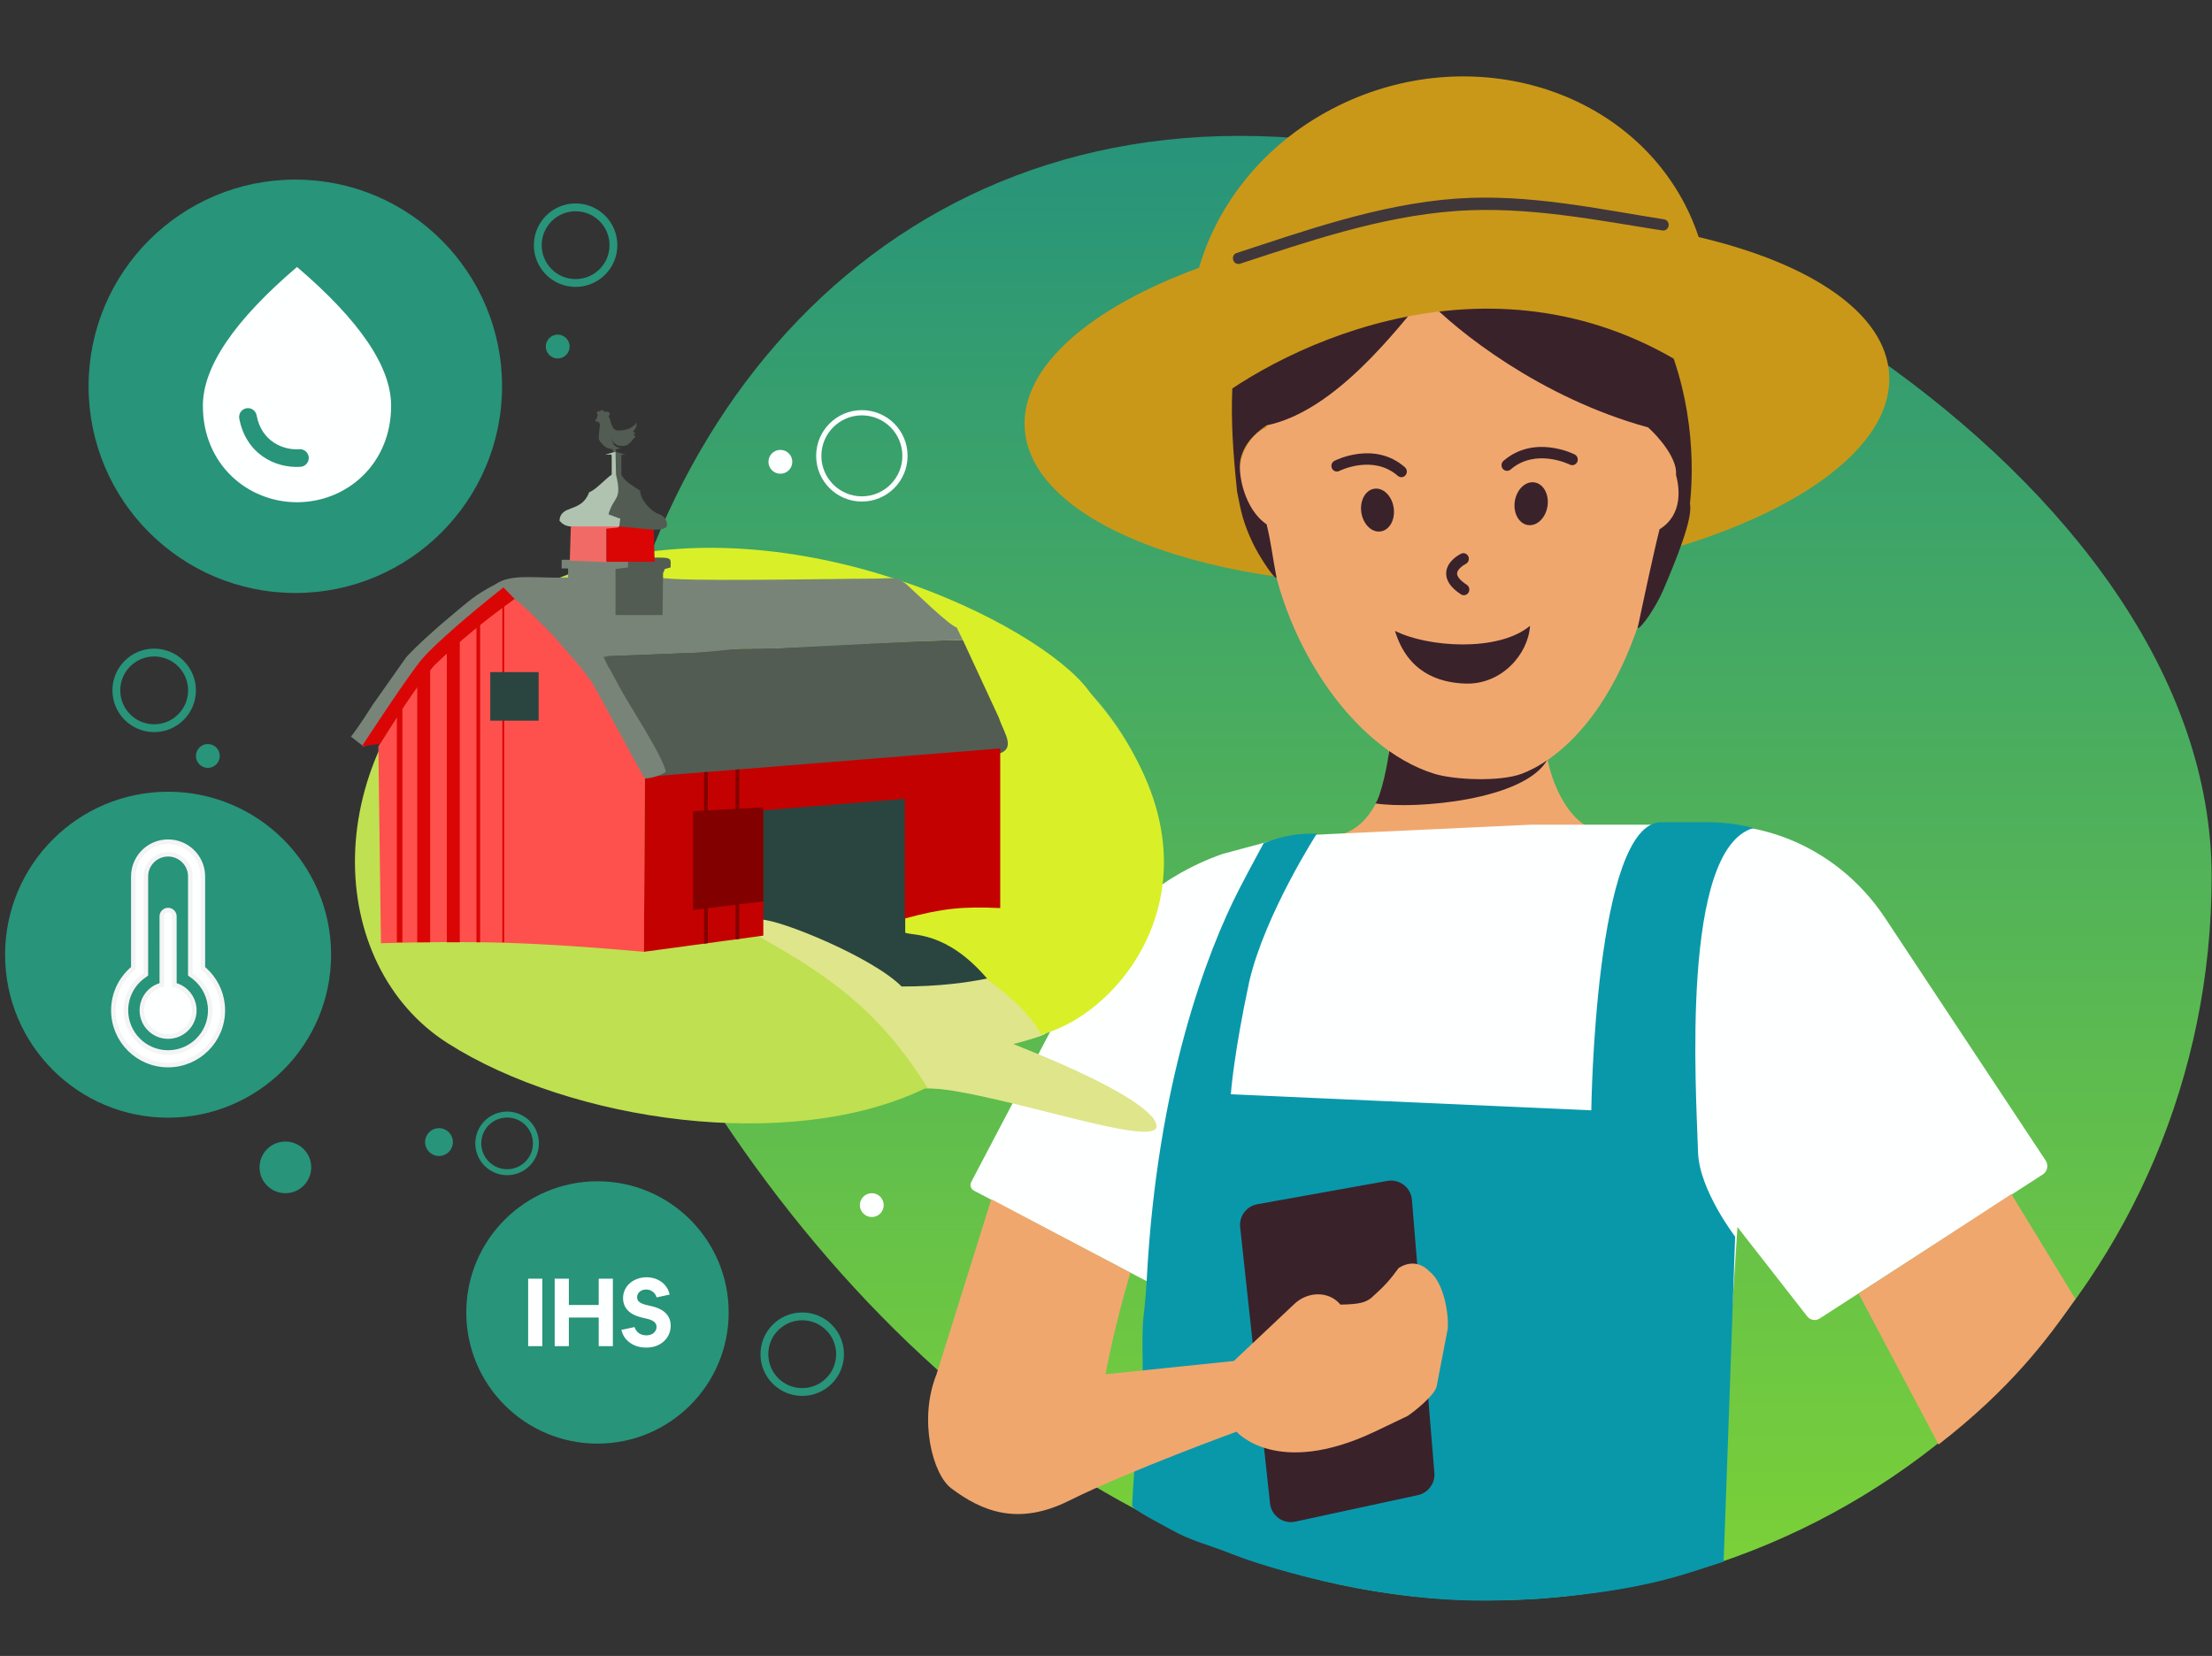 <svg width="406" height="304" viewBox="0 0 406 304" fill="none" xmlns="http://www.w3.org/2000/svg">
<rect x="0" y="0" width="406" height="304" fill="#333333" stroke="none"/>
<path d="M273.122 293.791C346.472 293.791 405.933 234.33 405.933 160.98C405.933 87.631 300.864 24.943 227.514 24.943C154.165 24.943 108.568 87.631 108.568 160.98C138.487 231.092 199.773 293.791 273.122 293.791Z" fill="url(#paint0_linear_1985_11631)"/>
<path d="M311.787 43.526C311.115 41.5 310.279 39.502 309.267 37.547C298.007 15.807 269.552 7.672 245.711 19.379C232.618 25.808 223.641 36.884 220.071 49.165C200.107 56.483 187.42 67.288 188.075 78.577C189.146 97.048 225.533 109.816 269.348 107.094C313.164 104.371 347.815 87.191 346.744 68.719C346.093 57.468 332.339 48.334 311.787 43.526Z" fill="#CA9818"/>
<path d="M271.282 187.076C248.252 187.076 244.111 165.884 244.233 153.396C251.907 153.396 255.441 142.8 254.831 136.367H283.708C283.708 141.665 287.729 152.639 294.674 152.639C298.183 180.492 281.149 187.076 271.282 187.076Z" fill="#F0A76E"/>
<path d="M255.07 137.06C258.287 140.693 276.532 140.225 284.086 139.342C280.065 146.911 259.773 148.628 252.462 147.493C253.44 146.189 254.744 140.32 255.07 137.06Z" fill="#3A222B"/>
<path d="M263.239 142.044C248.223 137.38 234.727 117.446 232.534 96.69C224.493 91.712 227.051 80.418 232.534 78.467C230.78 67.569 237.669 56.45 242.177 51.278C263.239 32.677 284.439 41.76 295.771 51.278C304.248 58.399 306.51 73.606 305.779 80.418C311.854 85.657 309.295 96.69 304.909 97.389C299.409 131.844 284.165 140.22 279.322 142.044C275.301 143.557 266.894 143.179 263.239 142.044Z" fill="#F0A76E"/>
<path d="M253.485 97.552C255.117 97.26 256.147 95.273 255.787 93.114C255.427 90.956 253.812 89.442 252.181 89.734C250.549 90.026 249.519 92.012 249.879 94.171C250.239 96.33 251.853 97.843 253.485 97.552Z" fill="#3A222B"/>
<path d="M245.232 86.559C244.916 86.512 244.626 86.311 244.474 85.993C244.229 85.479 244.431 84.856 244.927 84.602C245.225 84.449 252.304 80.909 257.861 85.777C258.284 86.147 258.336 86.801 257.979 87.24C257.622 87.677 256.993 87.732 256.566 87.361C251.998 83.364 245.878 86.429 245.818 86.462C245.629 86.558 245.426 86.587 245.232 86.559Z" fill="#3A222B"/>
<path d="M280.376 96.383C278.726 96.092 277.684 94.105 278.048 91.947C278.412 89.788 280.045 88.274 281.694 88.566C283.344 88.858 284.386 90.844 284.022 93.003C283.658 95.162 282.025 96.675 280.376 96.383Z" fill="#3A222B"/>
<path d="M288.722 85.391C289.041 85.344 289.334 85.142 289.487 84.825C289.736 84.311 289.531 83.688 289.03 83.433C288.728 83.281 281.571 79.741 275.951 84.609C275.524 84.979 275.471 85.633 275.833 86.072C276.193 86.508 276.829 86.564 277.261 86.194C281.88 82.196 288.069 85.261 288.129 85.293C288.32 85.39 288.525 85.419 288.722 85.391Z" fill="#3A222B"/>
<path d="M268.251 109.17C268.218 109.154 268.184 109.135 268.152 109.114C266.268 107.888 265.355 106.545 265.439 105.12C265.565 102.976 267.906 101.779 268.174 101.65C268.672 101.407 269.266 101.626 269.503 102.147C269.74 102.664 269.526 103.281 269.028 103.528C268.528 103.775 267.48 104.522 267.44 105.25C267.407 105.841 268.039 106.59 269.218 107.355C269.686 107.661 269.827 108.302 269.534 108.787C269.259 109.238 268.705 109.396 268.251 109.17Z" fill="#3A222B"/>
<path d="M280.826 114.891C274.958 119.781 261.917 118.803 256.043 115.815C258.302 123.299 263.873 125.33 268.988 125.494C275.61 125.705 280.5 120.107 280.826 114.891Z" fill="#3A222B"/>
<path d="M302.505 78.467C282.62 73.018 267.17 60.555 261.931 55.005C259.007 52.227 260.713 40.98 261.931 35.705C305.502 35.705 312.252 73.548 310.181 92.469C310.766 95.194 307.588 102.91 305.273 108.334C303.933 111.475 301.191 115.441 300.581 115.315C301.459 111.076 303.628 100.949 304.603 97.165C308.989 94.44 308.231 89.442 307.622 87.171C307.915 84.144 304.332 80.107 302.505 78.467Z" fill="#3A222B"/>
<path d="M232.481 78.089C245.275 75.44 256.474 60.201 261.358 54.626C261.358 48.95 260.262 45.922 262.82 35.705C222.206 35.705 225.12 71.193 227.051 90.199C227.782 93.983 228.148 95.875 229.923 99.659C230.914 101.773 233.741 106.219 234.309 106.093C233.491 101.835 233.39 100.055 232.481 96.254C228.393 93.517 227.07 86.793 227.73 84.144C228.565 80.79 231.3 78.904 232.43 78.124L232.481 78.089Z" fill="#3A222B"/>
<path d="M310.758 68.038C274.79 44.424 235.825 62.992 220.838 75.228C230.342 28.514 254.467 31.163 265.067 33.601C289.923 31.179 305.884 55.55 310.758 68.038Z" fill="#CA9818"/>
<path d="M305.64 42.254C305.483 42.316 305.31 42.339 305.132 42.31C293.509 40.504 280.422 37.796 267.287 38.731C253.189 39.738 239.467 44.555 227.601 48.416C227.074 48.587 226.511 48.284 226.346 47.739C226.18 47.196 226.424 46.608 227 46.44C239.015 42.532 253.034 37.477 267.287 36.461C280.562 35.515 293.664 38.434 305.429 40.263C305.975 40.347 306.352 40.875 306.27 41.442C306.215 41.823 305.965 42.124 305.64 42.254Z" fill="#40373A"/>
<path d="M216.796 248.826C240.573 269.886 241.101 270.991 259.216 281.181C277.332 291.371 297.311 285.045 316.333 285.725V265.136L318.901 225.264L331.698 241.657C332.255 242.37 333.238 242.541 333.991 242.056L374.946 215.609C375.793 215.061 376.029 213.894 375.465 213.041L345.984 168.505C341.436 161.632 334.896 156.433 327.31 153.656C323.243 152.166 318.958 151.405 314.642 151.405H280.914L236.687 153.46L224.442 156.755C213.009 160.723 203.452 169.026 197.694 179.994L178.264 216.994C177.966 217.562 178.177 218.273 178.733 218.569L211.58 235.786C211.162 240.443 214.079 243.392 216.796 248.826Z" fill="url(#paint1_radial_1985_11631)"/>
<path d="M321.873 152.008C319.916 151.516 317.926 151.185 315.92 151.037C315.777 151.027 315.635 151.015 315.492 151.007C315.283 150.994 315.074 150.984 314.864 150.975C314.432 150.959 313.999 150.945 313.565 150.945H304.922C292.718 150.945 292.075 203.836 292.075 203.836L225.912 200.891C225.912 200.891 226.387 193.749 229.315 180.094C232.249 167.706 241.704 153.035 241.704 153.035C238.055 153.026 235.946 153.291 231.95 154.776C230.156 158.079 228.54 161.087 227.425 163.267C221.592 174.67 212.399 198.5 210.484 234.815C210.398 236.443 210.253 238.195 210.084 239.904C209.929 241.476 209.79 242.364 209.754 243.342C209.616 247.121 209.738 247.58 209.738 251.487C209.738 251.487 208.776 257.035 208.776 260.947C208.685 263.437 207.888 273.797 207.798 276.27C207.472 276.922 212.036 279.204 214.97 280.834C218.882 283.008 221.491 283.442 226.381 285.399C231.271 287.355 241.378 290.156 249.202 291.593C265.177 294.527 274.632 293.875 282.13 293.549C302.995 291.919 309.842 288.659 316.362 286.703L317.118 265.753L318.476 227.031C318.476 227.031 311.881 218.429 311.667 211.553C311.315 200.232 308.422 155.753 321.873 152.008Z" fill="#0998AA"/>
<path d="M254.771 217.552L230.906 221.835C229.315 222.121 228.215 223.589 228.389 225.197L233.872 275.914C234.068 277.732 235.797 278.98 237.584 278.593L260.087 273.728C261.597 273.401 262.632 272.006 262.505 270.465L258.384 220.331C258.236 218.52 256.56 217.231 254.771 217.552Z" fill="#3A222B" stroke="#3A222B" stroke-width="1.54"/>
<path d="M181.948 220.156L207.473 233.647C204.539 243.427 202.909 252.291 202.909 252.291L226.465 249.855L237.576 239.38C240.127 236.975 243.995 237.033 246.032 239.506C249.637 239.438 250.596 239.092 251.654 238.306C254.077 236.154 255.149 234.944 256.72 232.78C259.026 231.326 261.037 232.024 262.378 233.42C265.059 235.514 265.928 241.313 265.729 243.89L263.718 254.363C263.551 255.941 259.731 259.046 258.356 259.947L252.324 262.832C234.282 271.383 226.959 262.832 226.959 262.832C226.959 262.832 207.069 270.075 196.3 275.466C186.872 280.185 180.248 277.486 174.575 273.21C171.205 270.671 168.543 260.645 171.894 252.291L181.948 220.156Z" fill="#F0A76E"/>
<path d="M369.178 219.217L341.141 237.474L355.811 265.185C368.852 255.079 375.807 245.95 380.915 238.452L369.178 219.217Z" fill="#F0A76E"/>
<circle cx="109.663" cy="240.943" r="24.081" fill="#28947A"/>
<path d="M104.172 241.88V246.893H102.049V234.982H104.172V239.577V239.815H104.411H109.889H110.128V239.577V234.982H112.251V246.893H110.128V241.88V241.641H109.889H104.411H104.172V241.88ZM117.117 244.935L117.117 244.935L117.119 244.937C117.548 245.236 118.051 245.381 118.617 245.381C119.016 245.381 119.377 245.313 119.693 245.168L119.693 245.168L119.697 245.166C120.02 245.011 120.276 244.799 120.455 244.526C120.646 244.251 120.74 243.937 120.74 243.59C120.74 243.137 120.564 242.76 120.216 242.481C119.882 242.201 119.368 241.993 118.706 241.84L118.706 241.84L118.703 241.839L118.144 241.717L118.144 241.717C116.889 241.443 115.997 241.01 115.438 240.44C114.878 239.858 114.598 239.156 114.598 238.321C114.598 237.795 114.702 237.318 114.906 236.887C115.114 236.451 115.396 236.076 115.756 235.76L115.756 235.76C116.128 235.432 116.56 235.18 117.057 235.003L117.057 235.003L117.061 235.002C117.555 234.815 118.091 234.721 118.669 234.721C119.325 234.721 119.932 234.843 120.494 235.085C121.055 235.327 121.525 235.672 121.908 236.12C122.239 236.508 122.477 236.959 122.619 237.477L120.675 237.902C120.515 237.493 120.267 237.163 119.926 236.924C119.545 236.636 119.1 236.494 118.599 236.494C118.253 236.494 117.931 236.565 117.64 236.71C117.359 236.844 117.129 237.04 116.954 237.296L116.953 237.298C116.785 237.549 116.703 237.835 116.703 238.146C116.703 238.625 116.894 239.015 117.276 239.283L117.275 239.283L117.28 239.287C117.63 239.52 118.128 239.702 118.756 239.844L118.758 239.845L119.316 239.967C120.561 240.241 121.447 240.669 122.008 241.229L122.009 241.23C122.576 241.786 122.862 242.496 122.862 243.381C122.862 243.942 122.753 244.447 122.537 244.901L122.537 244.901L122.535 244.905C122.328 245.362 122.034 245.76 121.652 246.098C121.269 246.437 120.819 246.701 120.3 246.889C119.782 247.066 119.21 247.155 118.582 247.155C117.866 247.155 117.212 247.032 116.615 246.79C116.03 246.536 115.53 246.183 115.112 245.733C114.761 245.334 114.503 244.866 114.341 244.329L116.317 243.902C116.489 244.328 116.755 244.676 117.117 244.935ZM97.176 246.893V234.982H99.299V246.893H97.176Z" fill="#FEFFFF" stroke="url(#paint2_radial_1985_11631)" stroke-width="0.477"/>
<circle cx="30.852" cy="175.267" r="29.919" fill="#28947A"/>
<path d="M37.234 177.538L37.234 177.73L37.38 177.855L37.544 177.997C39.4 179.656 40.587 181.951 40.842 184.461L40.88 184.972L40.893 185.489C40.89 191.032 36.396 195.524 30.852 195.524C25.306 195.524 20.811 191.029 20.811 185.483C20.811 182.748 21.913 180.196 23.798 178.337L24.166 177.992L24.324 177.855L24.47 177.73L24.47 177.538L24.472 160.904V160.904C24.472 157.625 26.945 154.924 30.127 154.564L30.49 154.534L30.858 154.523C34.255 154.526 37.031 157.185 37.222 160.535L37.232 160.909L37.234 177.538ZM26.786 160.57L26.786 160.578L26.785 160.587L26.773 160.887L26.773 160.895L26.773 160.904L26.772 178.879L26.299 179.223L26.299 179.223C24.311 180.672 23.112 182.977 23.112 185.483C23.112 189.758 26.577 193.223 30.852 193.223C35.127 193.223 38.592 189.758 38.592 185.483C38.592 183.134 37.539 180.962 35.77 179.506L35.77 179.506L35.761 179.498L35.417 179.232L35.417 179.232L35.407 179.225L34.934 178.88L34.931 160.904C34.931 160.904 34.931 160.904 34.931 160.904C34.931 158.651 33.105 156.824 30.852 156.824C28.712 156.824 26.956 158.473 26.786 160.57ZM32.003 168.225V168.225L32.004 180.493L32.004 180.8L32.297 180.892C34.249 181.506 35.663 183.33 35.663 185.483C35.663 188.141 33.509 190.295 30.852 190.295C28.195 190.295 26.041 188.141 26.041 185.483C26.041 183.329 27.456 181.505 29.409 180.892L29.702 180.8L29.702 180.493L29.701 168.225C29.701 168.225 29.701 168.225 29.701 168.225C29.701 167.59 30.217 167.075 30.852 167.075C31.487 167.075 32.003 167.59 32.003 168.225Z" fill="#FEFFFF" stroke="#F4F4F4" stroke-width="0.837"/>
<path d="M180.101 112.94C209.938 126.59 218.971 155.682 209.938 173.444C203.368 186.363 191.285 190.676 185.628 191.508C199.106 196.982 212.675 204.807 211.906 205.94C211.906 209.248 185.957 199.852 169.751 199.834C145.064 211.746 104.825 205.94 82.158 191.508C59.796 177.271 57.744 139.607 86.486 115.738C104.004 101.19 135.21 92.401 180.101 112.94Z" fill="#BFE051"/>
<path d="M170.23 199.713C160.875 184.706 151.165 177.801 129.73 166.875L143.96 163.227C155.271 166.875 179.352 174.173 179.352 174.173C179.352 174.173 193.217 189.132 191.757 189.862C190.298 190.591 185.92 191.686 185.92 191.686C185.92 191.686 210.235 200.808 212.19 206.281C214.145 211.754 183.278 200.38 170.23 199.713Z" fill="#DFE58A"/>
<path d="M191.027 189.862C187.014 181.47 162.933 163.956 127.176 163.956L111.852 102.659C149.798 93.61 193.581 116.159 200.514 127.835C228.243 159.943 205.622 186.578 191.027 189.862Z" fill="#D9F028"/>
<path d="M166.878 145.445L139.721 147.938V160.897L166.878 164.885V145.445Z" fill="#2A453F"/>
<path fill-rule="evenodd" clip-rule="evenodd" d="M165.488 181.105C172.42 181.105 177.528 180.375 181.177 179.645C173.657 170.838 167.438 171.826 166.148 171.225V168.223V163.418C159.702 161.617 146.381 160.616 139.721 159.815V161.216V168.824C143.158 168.824 160.116 175.7 165.488 181.105Z" fill="#2A453F"/>
<path d="M118.203 174.731C98.437 172.995 87.867 172.652 69.921 173.161L69.443 137.05C77.166 123.847 82.515 117.678 94.142 109.138C98.863 112.766 101.456 115.204 105.933 120.651C111.419 129.153 114.13 133.966 118.362 142.632L118.203 174.731Z" fill="#FE514D"/>
<path fill-rule="evenodd" clip-rule="evenodd" d="M110.141 121.382C110.536 121.382 110.338 121.382 110.93 121.99L113.1 125.839C114.875 128.675 120.99 138.601 121.383 140.627C120.596 141.235 119.806 141.437 119.215 142.653C139.925 141.64 161.226 139.817 182.134 138.601C187.066 137.993 184.304 134.752 183.318 131.714L176.753 117.554C173.006 117.352 148.8 118.546 142.883 118.951C139.925 119.154 136.966 118.951 134.008 119.154C131.443 119.356 128.682 119.762 126.315 119.762L111.127 120.369C109.944 120.774 109.549 119.356 110.141 121.585V121.382Z" fill="#525C52"/>
<path d="M183.587 137.398L118.361 142.631L118.191 174.73L140.103 171.765V165.31L127.555 166.706V149.784L166.066 146.644V168.625C172.887 166.767 176.732 166.376 183.587 166.706V137.398Z" fill="#C40101"/>
<path fill-rule="evenodd" clip-rule="evenodd" d="M111.131 121.349C110.621 120.128 110.621 120.825 111.642 120.418L126.984 119.792C129.375 119.792 132.364 119.374 134.755 119.166C137.743 118.957 140.733 119.166 143.721 118.957C149.698 118.749 172.968 117.346 176.754 117.554L175.602 115.202C174.207 114.785 168.229 108.943 166.834 107.692C164.642 105.605 164.044 106.231 160.259 106.231C152.887 106.231 124.195 106.857 121.206 106.023L121.406 112.49L113.436 112.281V105.397L115.855 104.454V102.763L111.468 102.972L104.892 102.763H103.099L103.074 104.354H104.27V106.023C98.492 106.231 93.909 105.188 90.92 107.274C87.011 109.312 85.894 110.506 83.104 112.801C80.314 115.095 76.65 118.383 74.582 120.626L68.405 129.388C66.014 133.144 65.217 134.187 64.42 135.23L66.811 137.107C69.202 134.187 71.194 131.266 72.589 129.388C78.965 120.209 76.574 122.295 85.54 114.993C87.334 113.533 90.963 109.24 92.956 108.614L94.655 110.184C96.048 111.018 100.484 115.619 101.879 117.08C104.676 120.418 105.525 121.043 108.455 125.007C110.247 127.928 116.285 139.422 117.644 141.689L118.324 142.911C119.513 142.911 121.416 142.318 122.213 141.692C121.637 138.677 115.03 128.763 113.436 125.633L111.98 122.919C111.581 122.293 111.81 122.744 111.47 122.047L111.131 121.349Z" fill="#798478"/>
<path fill-rule="evenodd" clip-rule="evenodd" d="M112.975 104.381V112.906L121.616 112.906L121.704 105.207L122.027 104.454L123.082 104.173C123.082 102.763 123.475 102.365 121.039 102.365H115.279V104.173L112.975 104.454V104.381Z" fill="#525C52"/>
<path fill-rule="evenodd" clip-rule="evenodd" d="M111.289 103.131H114.84H120.165L119.968 97.053L113.656 96.446H111.289L111.289 103.131Z" fill="#DA0606"/>
<path fill-rule="evenodd" clip-rule="evenodd" d="M104.582 102.928L111.288 103.186V97.053L113.458 96.851L113.656 96.446L104.779 96.648L104.582 102.928Z" fill="#F26A66"/>
<path fill-rule="evenodd" clip-rule="evenodd" d="M83.28 123.996L87.028 123.591L87.226 116.096C86.239 116.501 84.267 117.716 83.675 118.527C82.886 119.945 83.28 122.375 83.28 123.996Z" fill="#FE514D"/>
<path fill-rule="evenodd" clip-rule="evenodd" d="M127.195 148.911L140.104 148.213V165.484L127.195 167.054V148.911Z" fill="#830000"/>
<path fill-rule="evenodd" clip-rule="evenodd" d="M111.288 75.58C111.485 75.58 111.683 75.58 111.88 75.783C111.88 75.986 111.88 75.986 111.88 76.188C111.88 76.188 111.88 76.188 111.683 76.391C111.683 76.593 111.88 76.593 111.88 76.796C112.077 77.201 112.077 77.606 112.274 78.011C112.472 78.619 112.866 79.024 113.458 79.024C114.642 79.024 115.431 78.822 116.22 78.214C116.614 78.011 116.614 77.809 116.811 77.606C117.008 78.011 116.614 78.822 116.22 79.227H116.023C116.22 79.227 116.614 79.429 116.614 79.632C116.417 79.632 116.22 79.835 116.22 79.835C116.417 79.835 116.614 80.037 116.614 80.24C116.023 80.645 116.22 80.847 115.431 81.455C115.234 81.658 114.839 81.86 114.444 81.86C113.655 81.86 113.261 81.86 112.669 81.252C112.669 81.252 112.669 81.252 112.472 81.05C112.472 80.847 112.274 80.847 112.274 80.847V80.645C112.077 80.442 112.077 80.24 112.077 80.037C112.077 80.442 112.472 81.252 112.669 81.658C113.064 82.063 113.458 82.265 114.247 82.265C114.247 82.265 114.247 82.265 114.05 82.265C113.853 82.265 113.261 82.468 113.063 82.468V82.873H112.472V82.468C112.077 82.468 111.288 82.265 110.893 81.86C110.696 81.658 110.696 81.658 110.499 81.455C110.302 81.252 110.104 81.05 109.908 80.645V80.442V80.24C109.908 79.429 110.104 78.416 110.104 78.011C110.104 77.809 109.908 77.404 109.711 77.404C109.316 77.404 109.514 77.404 109.316 77.404C109.316 76.998 109.316 76.998 109.514 76.796C109.711 76.593 109.514 76.593 109.711 76.188C109.711 75.986 109.514 75.986 109.514 75.783C109.514 75.783 109.514 75.58 109.711 75.58C109.908 75.378 109.908 75.378 110.104 75.58C110.104 75.58 110.104 75.378 110.302 75.378C110.499 75.175 110.893 75.378 110.893 75.58H111.288Z" fill="#525C52"/>
<path fill-rule="evenodd" clip-rule="evenodd" d="M111.092 83.481L112.804 82.959L112.867 87.127C113.459 93.204 112.275 90.368 111.486 94.42L113.656 95.23V96.04V96.648L119.968 97.256C119.968 97.256 121.049 97.26 121.744 97.053C122.438 96.847 122.438 96.424 122.438 96.424C122.438 95.579 122.027 94.734 120.792 94.311C119.558 93.889 117.5 91.776 117.5 90.085C116.266 89.24 114.62 88.395 114.051 87.127V83.481H114.84L112.974 82.901L111.289 83.481H111.092Z" fill="#525C52"/>
<path fill-rule="evenodd" clip-rule="evenodd" d="M111.092 83.481C112.275 83.481 112.275 83.278 112.275 83.886V87.127C111.092 87.937 109.316 89.963 108.133 90.368C106.753 94.217 102.885 92.54 102.688 95.579C103.082 95.984 103.005 96.04 103.794 96.445C103.794 96.445 104.333 96.648 104.78 96.648H113.655L113.852 95.23L111.684 94.42C112.67 90.976 114.247 91.989 113.064 87.127L112.974 82.901L111.092 83.481Z" fill="#B0C2B0"/>
<path d="M77.597 120.826C75.219 123.511 66.387 137.05 66.387 137.05C67.912 136.777 68.258 136.799 69.784 136.526C73.335 131.017 75.39 127.432 79.636 122.222C84.885 117.219 88.369 114.395 94.458 109.948L92.401 107.835C86.094 112.79 79.975 118.141 77.597 120.826Z" fill="#DA0606"/>
<rect x="72.84" y="129.373" width="1.019" height="43.613" fill="#DA0606"/>
<rect x="87.449" y="113.324" width="0.679" height="59.662" fill="#DA0606"/>
<path d="M129.232 141.759L129.912 141.701V173.149L129.232 173.237V141.759Z" fill="#830000"/>
<path d="M135.008 141.295L135.687 141.237V172.366L135.008 172.457V141.295Z" fill="#830000"/>
<rect x="92.205" y="109.834" width="0.34" height="63.151" fill="#DA0606"/>
<rect x="76.578" y="122.396" width="2.378" height="50.591" fill="#DA0606"/>
<rect x="82.014" y="116.813" width="2.378" height="56.173" fill="#DA0606"/>
<path d="M98.863 123.388H89.986V132.301H98.863V123.388Z" fill="#2A453F"/>
<circle cx="54.204" cy="70.916" r="37.946" fill="#28947A"/>
<path d="M54.513 49.012C43.002 58.838 37.236 67.325 37.236 74.495C37.236 85.249 45.443 92.203 54.513 92.203C63.583 92.203 71.789 85.249 71.789 74.495C71.789 67.325 66.023 58.838 54.513 49.012ZM45.507 74.927C46.306 74.927 46.954 75.488 47.105 76.265C47.991 81.06 52.029 82.701 54.966 82.463C55.895 82.42 56.672 83.154 56.672 84.083C56.672 84.947 55.981 85.659 55.117 85.703C50.517 85.983 45.14 83.349 43.909 76.805C43.872 76.574 43.885 76.337 43.948 76.111C44.011 75.885 44.122 75.675 44.274 75.497C44.426 75.318 44.615 75.175 44.828 75.076C45.041 74.978 45.273 74.927 45.507 74.927Z" fill="#FEFFFF"/>
<circle cx="105.65" cy="45.01" r="6.944" stroke="#28947A" stroke-width="1.437"/>
<circle cx="158.191" cy="83.686" r="7.912" stroke="url(#paint3_radial_1985_11631)" stroke-width="0.959"/>
<circle cx="28.299" cy="126.74" r="6.944" stroke="#28947A" stroke-width="1.437"/>
<circle cx="93.079" cy="209.904" r="5.291" transform="rotate(78.212 93.079 209.904)" stroke="#28947A" stroke-width="1.095"/>
<circle cx="147.244" cy="248.605" r="6.944" stroke="#28947A" stroke-width="1.437"/>
<circle cx="102.365" cy="63.618" r="2.189" fill="#28947A"/>
<circle cx="143.232" cy="84.781" r="2.189" fill="url(#paint4_radial_1985_11631)"/>
<circle cx="160.013" cy="221.24" r="2.189" fill="url(#paint5_radial_1985_11631)"/>
<circle cx="38.15" cy="138.781" r="2.189" fill="#28947A"/>
<circle cx="52.38" cy="214.308" r="4.743" fill="#28947A"/>
<circle cx="80.576" cy="209.667" r="2.554" transform="rotate(78.212 80.576 209.667)" fill="#28947A"/>
<defs>
<linearGradient id="paint0_linear_1985_11631" x1="273.122" y1="28.17" x2="273.122" y2="293.791" gradientUnits="userSpaceOnUse">
<stop stop-color="#28947A"/>
<stop offset="1" stop-color="#7CD236"/>
</linearGradient>
<radialGradient id="paint1_radial_1985_11631" cx="0" cy="0" r="1" gradientUnits="userSpaceOnUse" gradientTransform="translate(276.95 219.227) rotate(90) scale(67.822 98.822)">
<stop stop-color="#FEFFFF"/>
<stop offset="1" stop-color="#FEFFFF"/>
</radialGradient>
<radialGradient id="paint2_radial_1985_11631" cx="0" cy="0" r="1" gradientUnits="userSpaceOnUse" gradientTransform="translate(110.019 240.938) rotate(90) scale(6.456 13.082)">
<stop stop-color="#FEFFFF"/>
<stop offset="1" stop-color="#FEFFFF"/>
</radialGradient>
<radialGradient id="paint3_radial_1985_11631" cx="0" cy="0" r="1" gradientUnits="userSpaceOnUse" gradientTransform="translate(158.191 83.686) rotate(90) scale(8.392)">
<stop stop-color="#FEFFFF"/>
<stop offset="1" stop-color="#FEFFFF"/>
</radialGradient>
<radialGradient id="paint4_radial_1985_11631" cx="0" cy="0" r="1" gradientUnits="userSpaceOnUse" gradientTransform="translate(143.232 84.781) rotate(90) scale(2.189)">
<stop stop-color="#FEFFFF"/>
<stop offset="1" stop-color="#FEFFFF"/>
</radialGradient>
<radialGradient id="paint5_radial_1985_11631" cx="0" cy="0" r="1" gradientUnits="userSpaceOnUse" gradientTransform="translate(160.013 221.24) rotate(90) scale(2.189)">
<stop stop-color="#FEFFFF"/>
<stop offset="1" stop-color="#FEFFFF"/>
</radialGradient>
</defs>
</svg>
